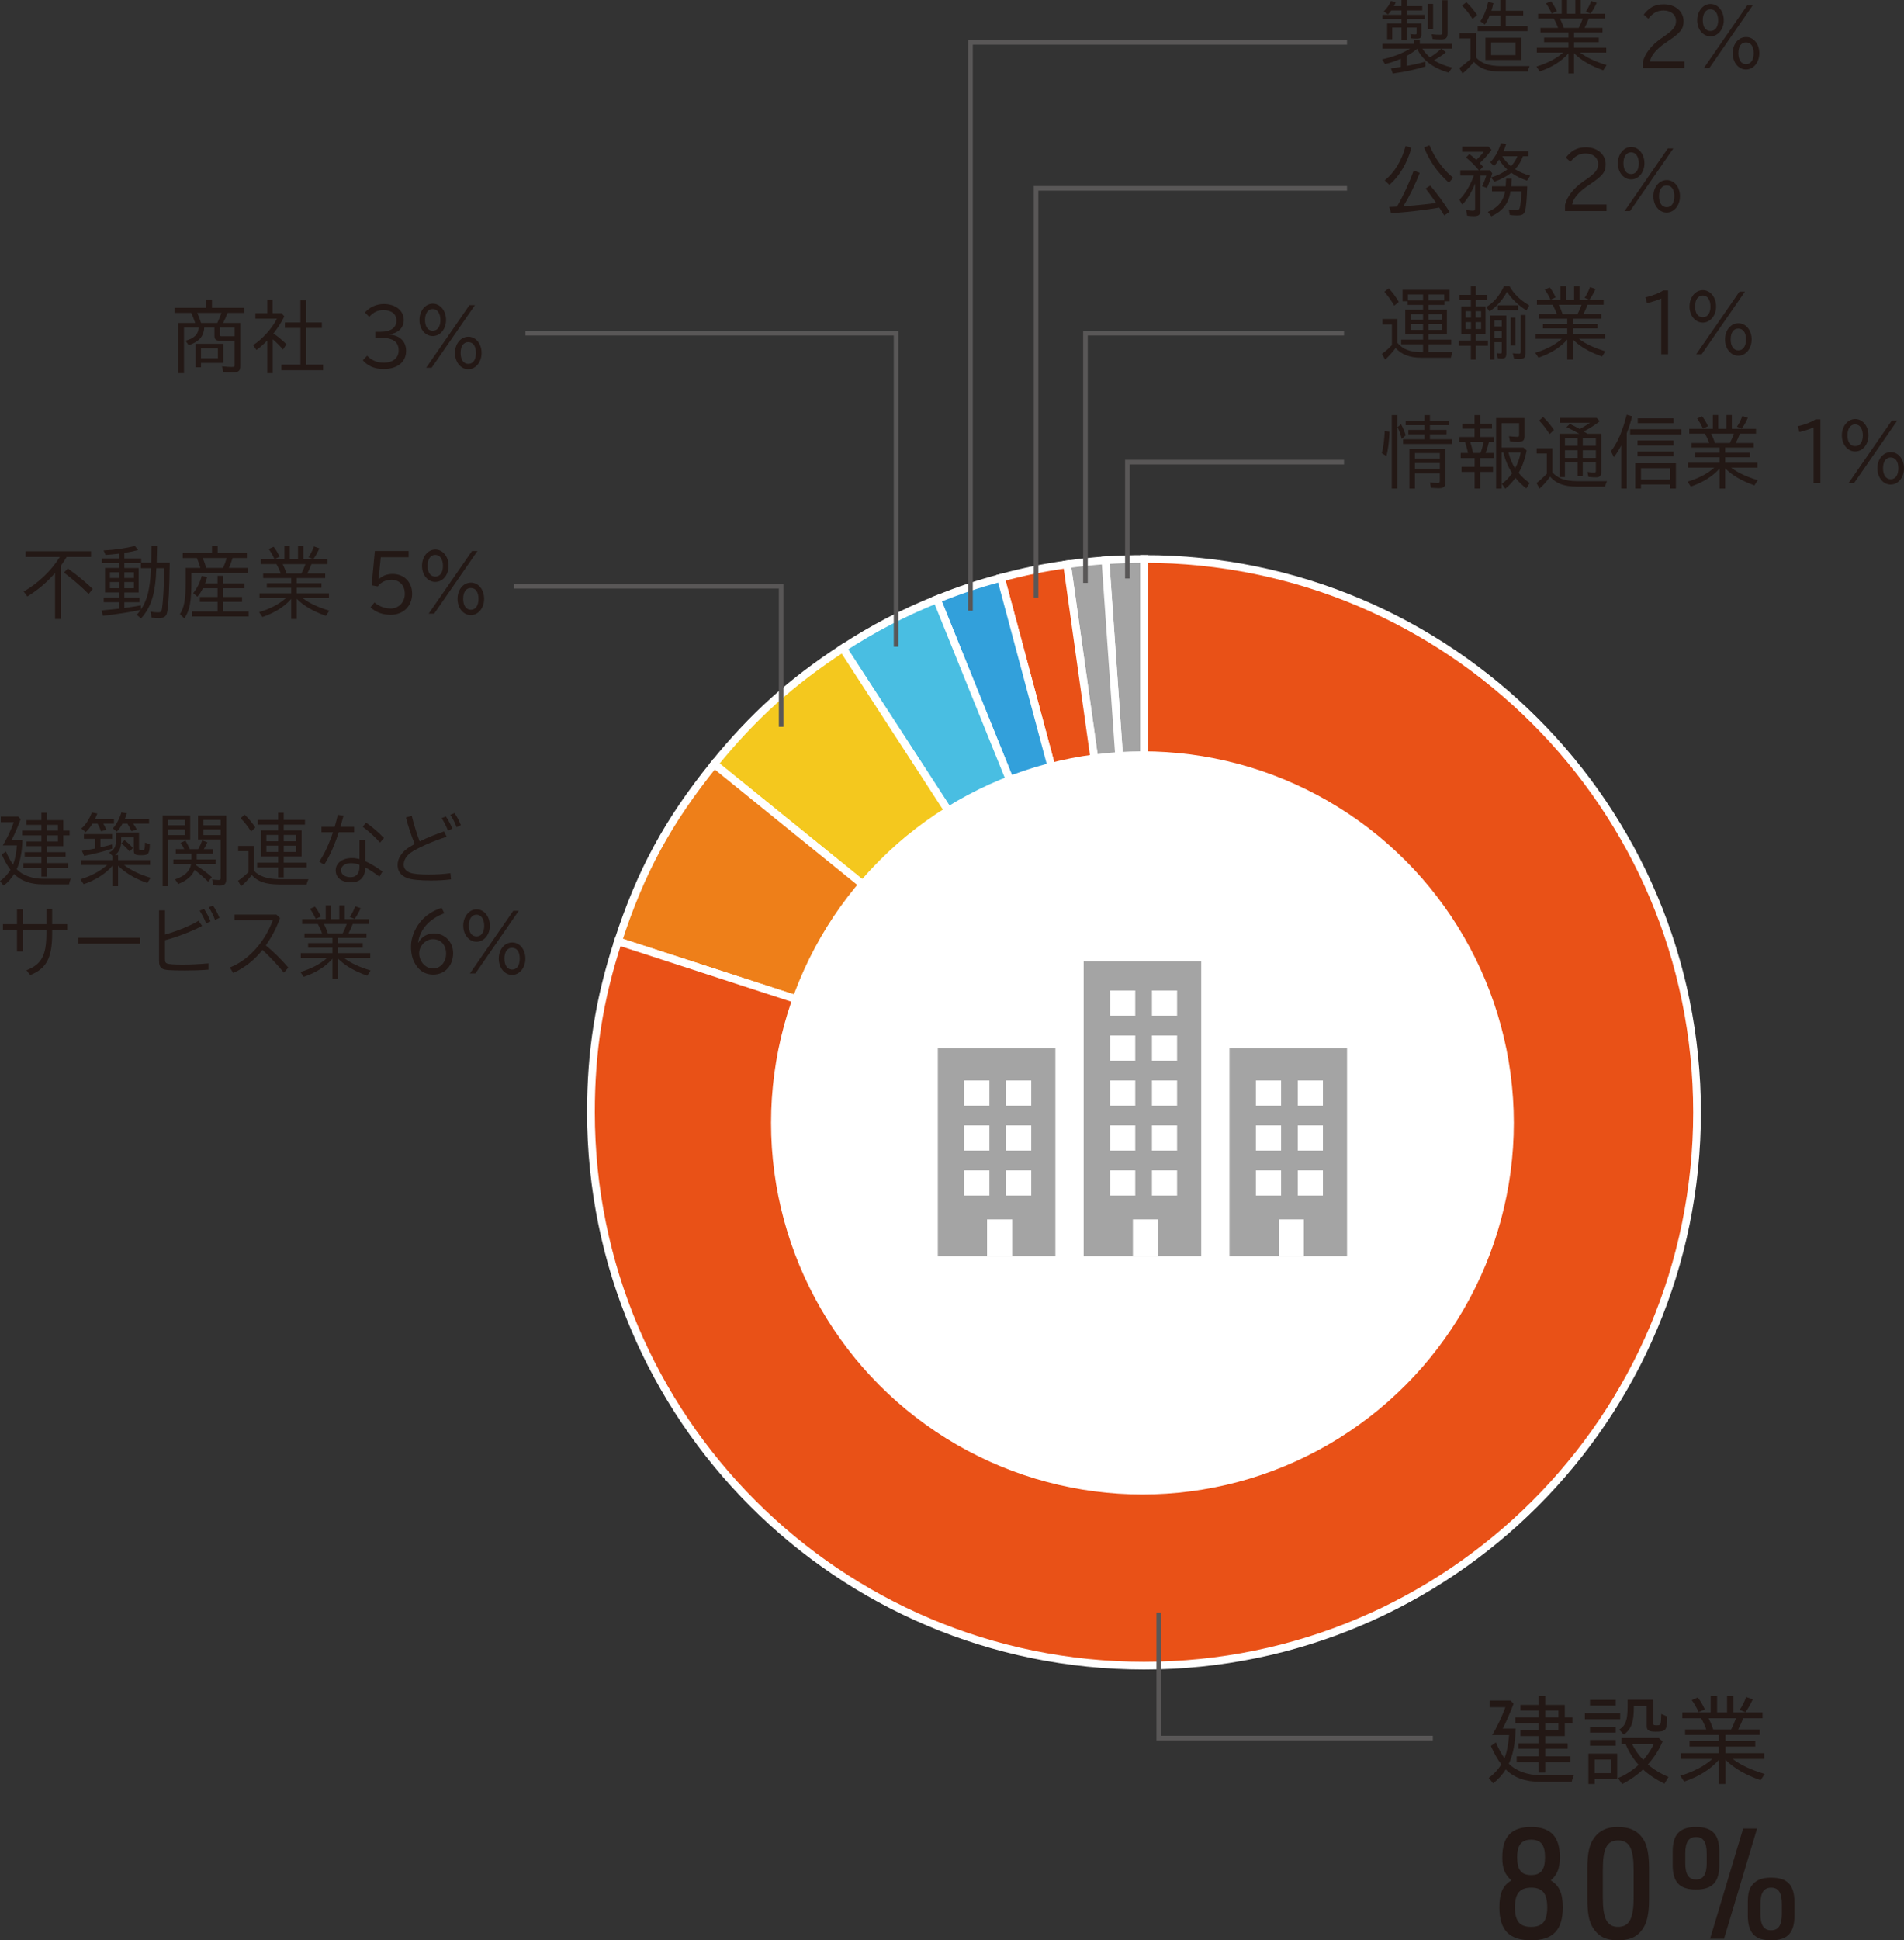 <?xml version="1.0" encoding="UTF-8"?><svg id="_レイヤー_2" xmlns="http://www.w3.org/2000/svg" viewBox="0 0 1778.06 1811.08"><rect x="0" y="0" width="1778.06" height="1811.08" fill="#333333" stroke="none"/><g id="_レイヤー_2-2"><path d="M1068.33,1038.21l-36.03-515.21c11.38-.8,24.62-1.26,36.03-1.26v516.47Z" fill="#a4a4a4" stroke="#fff" stroke-miterlimit="10" stroke-width="7.21"/><path d="M1068.33,1038.21l-71.88-511.45c11.3-1.59,24.47-2.97,35.85-3.77l36.03,515.21Z" fill="#a4a4a4" stroke="#fff" stroke-miterlimit="10" stroke-width="7.21"/><path d="M1068.33,1038.21l-133.67-498.87c22.04-5.91,39.2-9.4,61.79-12.57l71.88,511.45Z" fill="#e95117" stroke="#fff" stroke-miterlimit="10" stroke-width="7.21"/><path d="M1068.33,1038.21l-193.47-478.86c21.16-8.55,37.76-14.1,59.8-20.01l133.67,498.87Z" fill="#32a0db" stroke="#fff" stroke-miterlimit="10" stroke-width="7.21"/><path d="M1068.33,1038.21l-281.29-433.15c28.71-18.64,56.08-32.89,87.82-45.71l193.47,478.86Z" fill="#49bee2" stroke="#fff" stroke-miterlimit="10" stroke-width="7.21"/><path d="M1068.33,1038.21l-401.37-325.03c35.9-44.33,72.24-77.05,120.08-108.12l281.29,433.15Z" fill="#f4c81e" stroke="#fff" stroke-miterlimit="10" stroke-width="7.21"/><path d="M1068.33,1038.21l-491.19-159.6c21.15-65.11,46.74-112.23,89.82-165.43l401.37,325.03Z" fill="#ee7f19" stroke="#fff" stroke-miterlimit="10" stroke-width="7.21"/><path d="M1068.33,1038.21v-516.47c285.24,0,516.47,231.23,516.47,516.47s-231.23,516.47-516.47,516.47-516.47-231.23-516.47-516.47c0-57.05,7.65-105.34,25.28-159.6l491.19,159.6Z" fill="#e95117" stroke="#fff" stroke-miterlimit="10" stroke-width="7.21"/><circle cx="1066.87" cy="1048.1" r="346.82" fill="#fff"/><rect x="1011.98" y="897.15" width="109.78" height="275.33" fill="#a4a4a4"/><rect x="1036.67" y="924.54" width="23.49" height="23.49" fill="#fff"/><rect x="1075.74" y="924.54" width="23.49" height="23.49" fill="#fff"/><rect x="1036.67" y="966.52" width="23.49" height="23.49" fill="#fff"/><rect x="1075.74" y="966.52" width="23.49" height="23.49" fill="#fff"/><rect x="1036.67" y="1008.5" width="23.49" height="23.49" fill="#fff"/><rect x="1075.74" y="1008.5" width="23.49" height="23.49" fill="#fff"/><rect x="1036.67" y="1050.47" width="23.49" height="23.49" fill="#fff"/><rect x="1075.74" y="1050.47" width="23.49" height="23.49" fill="#fff"/><rect x="1036.67" y="1092.45" width="23.49" height="23.49" fill="#fff"/><rect x="1075.74" y="1092.45" width="23.49" height="23.49" fill="#fff"/><rect x="1057.95" y="1138.17" width="23.49" height="34.31" fill="#fff"/><rect x="875.79" y="978.26" width="109.78" height="194.22" fill="#a4a4a4"/><rect x="900.48" y="1008.5" width="23.49" height="23.49" fill="#fff"/><rect x="939.55" y="1008.5" width="23.49" height="23.49" fill="#fff"/><rect x="900.48" y="1050.47" width="23.49" height="23.49" fill="#fff"/><rect x="939.55" y="1050.47" width="23.49" height="23.49" fill="#fff"/><rect x="900.48" y="1092.45" width="23.49" height="23.49" fill="#fff"/><rect x="939.55" y="1092.45" width="23.49" height="23.49" fill="#fff"/><rect x="921.77" y="1138.17" width="23.49" height="34.31" fill="#fff"/><rect x="1148.16" y="978.26" width="109.78" height="194.22" fill="#a4a4a4"/><rect x="1172.85" y="1008.5" width="23.49" height="23.49" fill="#fff"/><rect x="1211.92" y="1008.5" width="23.49" height="23.49" fill="#fff"/><rect x="1172.85" y="1050.47" width="23.49" height="23.49" fill="#fff"/><rect x="1211.92" y="1050.47" width="23.49" height="23.49" fill="#fff"/><rect x="1172.85" y="1092.45" width="23.49" height="23.49" fill="#fff"/><rect x="1211.92" y="1092.45" width="23.49" height="23.49" fill="#fff"/><rect x="1194.14" y="1138.17" width="23.49" height="34.31" fill="#fff"/><path d="M20.93,784.01c-.41,11.84-2.06,20.27-5.34,27.35,5.67,5.77,14.57,8.94,24.83,8.94h25.79c-.69,1.08-1.17,2.45-1.77,5.19h-24.16c-11.7,0-20.65-3.18-27.09-9.67-2.67,4.27-6.22,8.15-9.85,10.83l-3.35-4.25c3.76-2.6,7.32-6.5,9.78-10.54-3.01-3.89-5.74-8.8-8.14-14.35l3.9-2.75c1.84,4.46,3.83,8.15,6.63,12.33,1.77-4.25,3.08-10.67,3.63-18.03H2.6c3.49-5.56,7.66-14.22,10.32-21.72H.69v-5.19h16.27l2.32,2.45c-2.46,6.64-5.53,13.78-7.93,18.47l-.48.94h10.05ZM43.85,795.41h17.44v4.32h-17.44v5.86h19.64v4.46h-19.64v8.24h-5.19v-8.24h-16.98v-4.46h16.98v-5.86h-15.6v-4.32h15.6v-5.63h-14.04v-4.32h14.04v-5.7h-17.99v-4.41h17.99v-5.41h-14.04v-4.41h14.04v-6.93h5.19v6.93h15.19v9.81h5.94v4.41h-5.94v10.02h-15.19v5.63ZM54.12,775.35v-5.41h-10.26v5.41h10.26ZM54.12,785.46v-5.7h-10.26v5.7h10.26Z" fill="#231815"/><path d="M101.94,795.76c4.72-2.45,6.36-5.34,6.36-11.54v-7.07h21.55v14.66c0,1.65.34,1.94,2.32,1.94,2.8,0,3.01-.37,3.28-7.29l4.45,1.66c0,4.41-.69,7.57-1.77,8.73-.9.94-2.82,1.45-5.76,1.45-6.15,0-7.45-.79-7.45-4.48v-12.26h-11.77v3.32c0,6.35-1.77,10.32-5.88,13.28h3.01v4.69h29.89v4.55h-24.36c6.57,4.97,14.37,8.73,24.83,11.97l-3.14,4.84c-11.43-4.04-20.39-9.31-27.23-16.16v19.12h-5.27v-19.05c-6.36,7.43-15.95,13.56-26.89,17.18l-3.01-4.55c10-3.04,18.33-7.5,24.9-13.35h-24.5v-4.55h29.49v-4.04l-3.08-3.04ZM96.46,768.79c1.31,2.24,1.91,3.53,2.8,5.7l-4.86,1.51c-1.15-3.1-2.04-4.97-3.28-7.21h-4.79c-2.13,3.39-3.97,5.7-6.29,7.94l-4.11-3.39c3.97-3.32,7.53-8.74,9.78-14.94l5.14.93c-.76,2.1-1.31,3.39-2.13,5.12h17.72v4.34h-10ZM93.8,790.93c6.42-1.51,6.9-1.66,10.8-2.75l.21,3.9c-7.04,2.45-16.96,4.98-26.27,6.79l-2.06-4.76c3.83-.51,7.6-1.15,12.32-2.1v-9.09h-10.47v-4.39h26.41v4.39h-10.94v8.01ZM124.45,768.79c1.22,1.8,2.32,3.67,3.21,5.41l-4.86,1.66c-1.1-2.45-2.46-4.9-3.83-7.07h-4.59c-1.44,2.73-3.42,5.55-5.27,7.5l-3.76-3.11c3.21-3.31,6.15-8.73,8-14.85l5.14.79c-.76,2.31-1.24,3.6-1.99,5.34h22.71v4.34h-14.77ZM121.03,794.83c-1.99-2.45-4.79-5.34-7.67-7.64l2.89-2.97c2.59,1.89,5.46,4.48,7.86,7.29l-3.07,3.32Z" fill="#231815"/><path d="M177.61,783.57h-20.53v43.59h-5.19v-66.03h25.72v22.44ZM157.09,770.3h15.6v-4.97h-15.6v4.97ZM157.09,779.46h15.6v-5.27h-15.6v5.27ZM164.14,796.78v-4.18h7.93c-1.15-2.38-2.25-4.18-3.42-5.91l4.52-2.03c1.44,2.31,2.87,5.12,4.04,7.94h7.93c1.65-3.03,2.87-5.77,3.7-8.15l4.86,1.8c-1.03,2.24-2.27,4.55-3.42,6.35h8.76v4.18h-15.33v5.42h17.58v4.39h-18.06c-.07.37-.07.58-.2,1.01,4.98,3.1,10.32,7.14,14.84,11.18l-3.55,4.2c-3.42-3.53-7.87-7.43-12.6-11.05-2.32,5.7-7.25,9.97-15.25,13.21l-3.01-4.32c9.02-3.03,13.88-7.64,14.98-14.22h-16.56v-4.39h16.89v-5.42h-14.63ZM211.27,820.74c0,4.25-1.72,5.91-6.03,5.91-2.06,0-4.52-.14-6.08-.37l-1.03-5.41c1.77.28,4.45.51,6.08.51,1.3,0,1.84-.51,1.84-1.8v-36.01h-21.13v-22.44h26.34v59.61ZM189.99,770.3h16.08v-4.97h-16.08v4.97ZM189.99,779.46h16.08v-5.27h-16.08v5.27Z" fill="#231815"/><path d="M237.19,812.8c4.79,5.12,12.18,7.64,23.26,7.87h27.58c-.69,1.44-1.1,2.59-1.72,4.9h-25.86c-12.85-.21-19.55-2.59-25.38-8.8-3,3.9-6.9,8.01-9.98,10.46l-2.8-5.12c2.94-1.94,6.77-5.19,9.5-7.87l.28-.28v-19.48h-9.66v-4.9h14.78v23.23ZM234.46,776.14c-3.01-4.76-6.5-9.24-9.78-12.47l3.76-3.25c3.63,3.39,7.18,7.73,10,11.98l-3.97,3.74ZM259.77,769.72h-19.09v-4.39h19.09v-6.72h5.19v6.72h19.84v4.39h-19.84v5.49h16.7v24.17h-16.7v5.84h21.41v4.48h-21.41v9.24h-5.19v-9.24h-19.64v-4.48h19.64v-5.84h-16.01v-24.17h16.01v-5.49ZM248.75,779.32v5.91h11.02v-5.91h-11.02ZM248.75,789.34v5.86h11.02v-5.86h-11.02ZM264.97,785.23h11.7v-5.91h-11.7v5.91ZM264.97,795.2h11.7v-5.86h-11.7v5.86Z" fill="#231815"/><path d="M312.52,771.75c1.1-3.76,1.91-6.86,2.94-11.18l5.34.79c-.89,3.39-1.91,7.14-2.87,10.39h12.73v5.05h-14.3c-3.97,12.26-8.49,22.29-13.61,30.3l-4.59-2.82c4.86-7.36,9.11-16.44,12.8-27.48h-10.74v-5.05h12.32ZM341.12,783.94v19.84c4.79,2.24,10.6,5.7,16.08,9.67l-2.87,4.84c-4.24-3.25-9.04-6.43-13.21-8.67-.14,9.24-4.65,13.94-13.4,13.94s-14.23-4.34-14.23-11.12,6.01-11.54,15.19-11.54c2.25,0,4.43.3,7.04.94v-17.89h5.41ZM335.71,807.17c-2.73-1.01-5.27-1.51-7.87-1.51-5.6,0-9.36,2.66-9.36,6.63s3.62,6.49,9.16,6.49c4.93,0,8.07-3.6,8.07-9.31v-2.31ZM354.87,786.53c-4.25-4.97-10.74-10.88-16.15-14.85l3.14-3.83c4.93,3.25,11.98,9.38,16.7,14.36l-3.69,4.32Z" fill="#231815"/><path d="M421.18,820.81c-6.77.79-11.7,1.08-18.74,1.08-10.47,0-18.2-.8-22.17-2.31-5.81-2.1-8.95-6.42-8.95-12.05,0-3.39.96-6.49,2.94-9.31,2.73-4.04,5.88-6.57,12.99-10.46-3.35-8.31-6.29-17.25-8.14-24.75l5.41-1.52c2.04,8.22,4.86,17.39,7.38,23.88,6.98-3.46,15.54-6.93,22.79-9.31l2.46,4.98c-12.25,3.76-28.47,10.9-33.73,14.94-4.17,3.17-6.43,7.07-6.43,11.11,0,3.53,2.2,6.14,6.22,7.57,3.15,1.08,9.11,1.66,16.96,1.66,6.98,0,13.97-.44,20.46-1.3l.55,5.77ZM418.31,775.28c-1.37-3.67-3.55-8.01-5.88-11.61l3.97-1.59c2.2,3.18,4.66,7.8,6.03,11.47l-4.11,1.73ZM426.39,772.11c-1.38-3.9-3.63-8.31-5.88-11.63l3.97-1.51c2.18,3.17,4.51,7.57,5.87,11.25l-3.96,1.89Z" fill="#231815"/><path d="M48.71,848.36v14.28h14.09v5.21h-14.09v3.24c.07,22.81-5.27,33.04-20.53,39.04l-3.42-4.55c13.95-5.27,18.61-13.92,18.54-34.42v-3.31h-22.03v20.19h-5.41v-20.19H2.73v-5.21h13.14v-13.85h5.41v13.85h22.03v-14.28h5.41Z" fill="#231815"/><path d="M130.8,875.26v5.56h-57.68v-5.56h57.68Z" fill="#231815"/><path d="M154.07,849.72v22.58c11.49-3.24,24.48-8.59,31.32-12.84l3.36,4.76c-8.83,4.84-23.75,10.54-34.69,13.35v17.82c0,2.31.48,3.32,1.84,3.9,1.58.72,6.7,1.08,14.5,1.08,8.21,0,15.12-.37,24.29-1.15v5.84c-7.45.58-13.47.79-21.75.79-14.98,0-19.43-.35-21.62-1.87-1.97-1.3-2.8-3.53-2.8-7.28v-46.98h5.55ZM192.45,861.85c-1.3-3.6-3.63-8.22-6.03-11.83l4.11-1.66c2.32,3.46,4.65,7.86,6.08,11.69l-4.17,1.8ZM200.8,858.68c-1.51-4.27-3.76-8.74-5.96-11.84l4.04-1.52c2.25,3.11,4.51,7.36,6.01,11.4l-4.1,1.96Z" fill="#231815"/><path d="M258.17,853.7l3.35,3.25c-3.28,9.08-7.59,17.39-13.28,25.47,7.05,5.77,14.78,13.35,21,20.71l-4.1,4.76c-5.41-6.64-13.42-15.15-20.05-21.29-7.05,9.16-16.89,16.95-27.3,21.57l-3.15-5.12c17.32-6.77,32.51-23.51,40.17-44.22h-35.72v-5.12h39.07Z" fill="#231815"/><path d="M315.66,880.25h23.12v4.25h-23.12v5.12h30.1v4.55h-24.5c6.36,4.76,13.82,8.31,24.83,11.69l-3.14,4.84c-11.91-4.2-20.6-9.24-27.3-15.95v18.91h-5.19v-18.77c-6.29,7.29-15.67,13.14-26.89,16.89l-3.01-4.55c10.33-3.11,18.68-7.5,24.9-13.06h-24.57v-4.55h29.56v-5.12h-22.72v-4.25h22.72v-4.83h-26.14v-4.27h16.43c-.96-2.82-2.6-6.35-3.97-8.73h-14.64v-4.48h22.03v-12.84h4.98v12.84h7.73v-12.84h5v12.84h22.58v4.48h-15.05l-.14.37-.14.35c-.82,2.31-2.53,6-3.62,8.01h16.75v4.27h-26.61v4.83ZM294.87,857.67c-1.72-3.67-3.56-6.93-5.41-9.38l4.65-2.03c1.91,2.31,3.83,5.56,5.55,9.24l-4.79,2.17ZM320.04,871.15c1.58-3.03,2.66-5.62,3.76-8.73h-21.27c1.3,2.52,2.6,5.63,3.62,8.73h13.9ZM326.67,855.93c2.06-3.03,3.7-6.35,5.07-10.02l5.12,1.8c-2.18,4.62-3.97,7.71-5.74,10.02l-4.45-1.8Z" fill="#231815"/><path d="M390.73,879.74c3.01-5.41,8.28-8.52,14.64-8.52,10,0,17.79,8.01,17.79,18.4,0,11.77-7.73,20.06-18.61,20.06-6.84,0-12.25-2.96-16.08-8.8-3.28-5.05-4.66-10.11-4.66-17.61s3.29-16.02,8.42-22.44c4.93-6.19,11.56-10.6,20.19-13.49l2.46,5.12c-13.97,5.27-22.72,15.01-24.43,27.27h.27ZM391.42,889.78c0,7.64,5.96,14.21,12.92,14.21s12.25-5.91,12.25-13.92-5-13.49-12.32-13.49c-6.7,0-12.85,6.28-12.85,13.21Z" fill="#231815"/><path d="M457.45,863.94c0,8.52-5.41,15.08-12.45,15.08s-12.39-6.56-12.39-15.01,5.41-15.23,12.46-15.23,12.37,6.72,12.37,15.16ZM437.82,864.01c0,6.28,2.66,10.02,7.18,10.02s7.18-3.82,7.18-9.95-2.73-10.32-7.18-10.32-7.18,3.97-7.18,10.25ZM484.41,850.16l-40.43,58.44h-5.12l40.43-58.44h5.12ZM490.63,894.75c0,8.59-5.41,15.22-12.45,15.22s-12.39-6.63-12.39-15.22,5.41-15.08,12.52-15.08,12.32,6.64,12.32,15.08ZM471.06,894.75c0,6.35,2.75,10.25,7.19,10.25s7.11-3.9,7.11-10.25-2.67-10.09-7.18-10.09-7.12,3.89-7.12,10.09Z" fill="#231815"/><path d="M62.21,519.86c-1.51,2.6-2.67,4.41-4.52,7.01l-.76,1v49.94h-5.53v-43.01c-7.53,8.74-16.36,16.16-25.86,21.93l-3.42-4.62c13.47-7.64,26-19.63,33.73-32.25h-31.96v-5.34h61.1v5.34h-22.78ZM82.72,554.42c-6.15-6.35-14.5-13.56-22.98-19.98l3.62-3.83c9.04,6.49,16.84,12.92,23.26,19.12l-3.9,4.69Z" fill="#231815"/><path d="M111.3,525.56h-16.22v-4.32h16.22v-4.48l-.89.07c-4.59.58-7.67.87-11.84,1.15l-1.84-4.18c10.46-.51,22.02-2.24,29.21-4.25l3,3.89c-3.07.87-8.07,1.89-12.85,2.6v5.19h15.74v3.97h9.36l.35-15.58h5.12l-.34,15.58h12.18c-.28,23.16-1.1,39.76-2.34,45.88-.75,4.18-2.87,5.84-7.52,5.84-1.84,0-4.52-.14-7.05-.42l-1.08-5.63c2.66.51,5.05.72,7.18.72,2.39,0,3.14-.65,3.56-3.25.96-6.12,1.77-19.77,2.11-34.2l.07-3.82h-7.46c-.68,23.23-4.65,36.36-14.29,46.89l-4.04-3.39c1.37-1.37,2.6-2.89,3.76-4.55-9.24,2.03-23.26,4.18-35.29,5.49l-1.3-4.98c5.12-.44,5.81-.51,10.26-1.01l6.22-.65v-6.05h-14.44v-4.34h14.44v-4.76h-13.21v-22.81h13.21v-4.62ZM102.62,534.15v5.34h8.69v-5.34h-8.69ZM102.62,543.24v5.77h8.69v-5.77h-8.69ZM129.49,530.18v22.81h-13.4v4.76h14.16v4.34h-14.16v5.41c10.6-1.52,10.81-1.59,15.46-2.45l.21,3.74c5.94-9.31,8.4-19.26,9.24-38.45h-9.38v-4.77h-15.53v4.62h13.4ZM116.09,539.48h8.95v-5.34h-8.95v5.34ZM116.09,549.01h8.95v-5.77h-8.95v5.77Z" fill="#231815"/><path d="M230.55,516.11v4.76h-13.35c-1.1,3.53-2.11,6.35-3.49,9.24h18.06v4.62h-53.02v6.79c0,19.99-1.44,27.92-6.63,35.79l-4.11-4.11c4.04-6.21,5.34-13.57,5.34-29.65v-13.43h13.75c-.89-3.1-2.13-6.56-3.21-9.24h-13.21v-4.76h27.3v-6.86h5.27v6.86h27.3ZM203.18,544.54v-7.07h5.27v7.07h19.91v4.48h-19.91v8.22h17.58v4.48h-17.58v9.02h23.74v4.69h-53.02v-4.69h24.02v-9.02h-16.56v-4.48h16.56v-8.22h-13.68c-1.63,3.25-3.07,5.48-5.19,7.94l-3.9-3.39c3.49-4.11,6.56-10.32,7.94-16.02l5.12,1.08c-.62,2.1-1.3,4.25-1.99,5.91h11.7ZM189.35,520.87c1.31,3.18,2.13,5.56,3.22,9.24h15.74c1.22-2.66,2.52-6.28,3.35-9.24h-22.31Z" fill="#231815"/><path d="M277.1,544.39h23.12v4.25h-23.12v5.12h30.1v4.55h-24.5c6.36,4.76,13.82,8.31,24.83,11.69l-3.14,4.84c-11.91-4.2-20.6-9.24-27.3-15.95v18.91h-5.19v-18.77c-6.29,7.29-15.67,13.14-26.89,16.89l-3.01-4.55c10.33-3.11,18.68-7.5,24.9-13.06h-24.57v-4.55h29.56v-5.12h-22.72v-4.25h22.72v-4.83h-26.14v-4.27h16.43c-.96-2.82-2.6-6.35-3.97-8.73h-14.64v-4.48h22.03v-12.84h4.98v12.84h7.73v-12.84h5v12.84h22.58v4.48h-15.05l-.14.37-.14.35c-.82,2.31-2.53,6-3.62,8.01h16.75v4.27h-26.61v4.83ZM256.31,521.81c-1.72-3.67-3.56-6.93-5.41-9.38l4.65-2.03c1.91,2.31,3.83,5.56,5.55,9.24l-4.79,2.17ZM281.48,535.3c1.58-3.03,2.66-5.62,3.76-8.73h-21.27c1.3,2.52,2.6,5.63,3.62,8.73h13.9ZM288.11,520.08c2.06-3.03,3.7-6.35,5.07-10.02l5.12,1.8c-2.18,4.62-3.97,7.71-5.74,10.02l-4.45-1.8Z" fill="#231815"/><path d="M381.59,514.31v5.84h-26l-2.11,20.48h.27c3.21-3.17,7.66-4.9,12.8-4.9,10.87,0,18.33,7.57,18.33,18.47,0,11.47-8.28,19.63-19.98,19.63-7.59,0-13.75-2.24-18.95-6.93l3.76-4.62c3.9,3.53,9.66,5.7,15.12,5.7,7.6,0,13.21-5.91,13.21-13.78s-5-13.06-12.66-13.06c-5,0-10.26,2.6-12.59,6.21l-5.74-1.01,3.01-32.03h31.54Z" fill="#231815"/><path d="M418.93,528.09c0,8.52-5.41,15.08-12.45,15.08s-12.39-6.56-12.39-15.01,5.41-15.23,12.46-15.23,12.37,6.72,12.37,15.16ZM399.3,528.16c0,6.28,2.66,10.02,7.18,10.02s7.18-3.82,7.18-9.95-2.73-10.32-7.18-10.32-7.18,3.97-7.18,10.25ZM445.89,514.31l-40.43,58.44h-5.12l40.43-58.44h5.12ZM452.11,558.9c0,8.59-5.41,15.22-12.45,15.22s-12.39-6.63-12.39-15.22,5.41-15.08,12.52-15.08,12.32,6.64,12.32,15.08ZM432.54,558.9c0,6.35,2.75,10.25,7.19,10.25s7.11-3.9,7.11-10.25-2.67-10.09-7.18-10.09-7.12,3.89-7.12,10.09Z" fill="#231815"/><path d="M204.5,317.93c-2.8,0-4.24-1.44-4.24-4.32v-7.8h-9.57c-.28,8.01-4.93,13.28-14.51,16.39l-2.93-4.2c8.14-2.15,11.9-5.84,12.3-12.19h-13.75v42.5h-5.27v-46.89h15.74c-1.3-3.83-2.2-6.21-3.69-9.39h-15.54v-4.69h29.63v-7.57h5.27v7.57h30.1v4.69h-15.53c-1.1,3.04-2.53,6.28-4.11,9.39h16.01v40.25c0,4.48-1.7,5.93-6.84,5.93-2.39,0-6.56-.15-9.02-.3l-1.24-5.34c3.63.35,6.79.58,8.83.58,2.53,0,3.01-.3,3.01-1.87v-22.74h-14.64ZM208.54,338.71h-20.86v4.11h-5.07v-21.93h25.93v17.82ZM184.19,292.03c1.24,2.67,2.8,6.79,3.56,9.39h15.19c1.15-2.38,2.87-6.5,3.83-9.39h-22.58ZM187.68,334.39h15.8v-9.24h-15.8v9.24ZM219.14,305.81h-13.75v6.86c0,.79.28,1.08,1.1,1.15h12.66v-8.01Z" fill="#231815"/><path d="M265.52,295.28c-2.94,5.98-5.69,10.25-10.19,16.02,4.24,2.82,8,5.91,12.16,10.02l-3.21,4.91c-3.21-3.69-5.88-6.35-9.57-9.6v31.68h-5.14v-30.45c-3.55,3.6-6.77,6.42-10.12,8.8l-3.08-4.53c8.56-5.49,17.65-15.51,22.24-24.68h-20.12v-5.19h11.08v-12.49h5.07v12.49h8.14l2.75,3.03ZM280.57,280.34h5.27v20.64h14.71v5.12h-14.71v34.27h15.87v5.19h-38.93v-5.19h17.79v-34.27h-14.51v-5.12h14.51v-20.64Z" fill="#231815"/><path d="M355.03,309.71c9.78,0,15.19-3.74,15.19-10.53,0-6-4.59-9.74-11.97-9.74-5.55,0-9.24,1.73-13.42,6.28l-4.03-4.04c4.24-4.98,10.8-7.94,17.57-7.94,11.02,0,18.68,6.14,18.68,14.94,0,7.29-5.07,12.26-13.47,13.35v.28c9.91.73,15.66,6.36,15.66,15.23,0,10.32-8.07,16.88-20.92,16.88-8.35,0-14.64-2.59-19.5-8.15l4.03-4.25c4.11,4.32,9.24,6.49,15.4,6.49,8.76,0,14.02-4.34,14.02-11.47,0-8.08-5.48-11.83-17.37-11.83h-4.45v-5.49h4.58Z" fill="#231815"/><path d="M416.55,298.6c0,8.52-5.41,15.08-12.45,15.08s-12.39-6.56-12.39-15.01,5.41-15.23,12.46-15.23,12.37,6.72,12.37,15.16ZM396.92,298.67c0,6.28,2.66,10.02,7.18,10.02s7.18-3.82,7.18-9.95-2.73-10.32-7.18-10.32-7.18,3.97-7.18,10.25ZM443.51,284.82l-40.43,58.44h-5.12l40.43-58.44h5.12ZM449.73,329.4c0,8.59-5.41,15.22-12.45,15.22s-12.39-6.63-12.39-15.22,5.41-15.08,12.52-15.08,12.32,6.64,12.32,15.08ZM430.16,329.4c0,6.35,2.75,10.25,7.19,10.25s7.11-3.9,7.11-10.25-2.67-10.09-7.18-10.09-7.12,3.89-7.12,10.09Z" fill="#231815"/><polyline points="479.95 547.19 729.48 547.19 729.48 678.39" fill="none" stroke="#595757" stroke-miterlimit="10" stroke-width="4.32"/><polyline points="490.69 311 836.8 311 836.8 603.64" fill="none" stroke="#595757" stroke-miterlimit="10" stroke-width="4.32"/><polyline points="1257.94 39.49 906.28 39.49 906.28 570.04" fill="none" stroke="#595757" stroke-miterlimit="10" stroke-width="4.32"/><path d="M1350.28,48.85c-3.22,2.59-6.84,4.97-11.22,7.43,4.72,2.96,10.12,5.19,17.03,6.77l-3.22,4.7c-14.36-4.05-24.62-11.77-29.48-22.23-2.46,2.24-5.74,4.48-9.85,6.72v9.31c5.14-.87,11.84-2.38,17.44-3.97l.14,4.48c-7.87,2.52-18.68,4.9-30.44,6.56l-1.72-4.83c3.42-.44,4.11-.51,9.24-1.31v-7.64c-4.52,2.03-9.31,3.6-14.77,4.98l-2.75-4.41c10.07-2.17,19.36-5.7,26.07-10.02h-25.74v-4.48h29.69v-3.39h5.21v3.39h30.1v4.48h-10l4.25,3.46ZM1308.82,0h4.79v5.7h14.57v4.04h-14.57v4.11h16.89v4.04h-16.89v3.97h13.82v10.39c0,3.03-.96,3.83-4.52,3.83-2.25,0-3.83-.08-5.19-.3l-.69-3.97c1.65.23,3.15.37,4.52.37,1.1,0,1.37-.3,1.37-1.3v-5.19h-9.31v11.9h-4.79v-11.9h-8.69v10.9h-4.73v-14.73h13.42v-3.97h-17.79v-4.04h17.79v-4.11h-9.52c-.96,1.37-1.97,2.6-3.14,3.76l-3.9-2.9c2.87-2.73,5.48-6.49,6.63-9.73l4.59.93c-.69,1.8-1.03,2.67-1.72,3.9h7.05V0ZM1328.32,45.39c1.99,3.24,3.97,5.48,7.04,8.15,3.83-2.38,8.01-5.56,10.67-8.15h-17.71ZM1338.3,3.6v23.38h-4.93V3.6h4.93ZM1351.84.21v30.89c0,4.25-1.56,5.7-6.15,5.7-2.66,0-5.48-.14-7.87-.37l-.82-4.46c2.8.35,5,.49,7.73.49,1.72,0,2.06-.35,2.06-1.94V.21h5.05Z" fill="#231815"/><path d="M1378.48,53.75c5.21,5.49,11.77,7.8,22.85,7.94h27.17c-.76,1.45-1.17,2.75-1.72,5.05h-25.58c-12.11-.07-18.95-2.53-24.83-8.95-3.7,4.55-7.39,8.31-10.6,10.76l-2.94-5.12c3.55-2.38,7.38-5.49,10.39-8.36v-19.2h-10.26v-4.9h15.53v22.79ZM1375.2,17.68c-3.21-4.98-6.56-9.31-9.85-12.49l4.04-3.17c3.49,3.31,7.12,7.64,10.05,11.97l-4.24,3.69ZM1401.06,10.04V0h5.12v10.04h16.29v4.53h-16.29v9.74h20.33v4.69h-46.53v-4.69h21.08v-9.74h-9.98c-1.45,3.55-2.82,6-4.52,8.38l-4.11-3.11c3.08-4.39,5.69-10.88,7.32-18.1l4.86,1.22c-.68,2.96-1.15,4.84-1.91,7.08h8.35ZM1420.56,55.99h-33.38v-20.78h33.38v20.78ZM1392.44,51.44h22.92v-11.83h-22.92v11.83Z" fill="#231815"/><path d="M1469.92,35.14h23.12v4.25h-23.12v5.12h30.1v4.55h-24.5c6.36,4.76,13.82,8.31,24.83,11.69l-3.14,4.84c-11.91-4.2-20.6-9.24-27.3-15.95v18.91h-5.19v-18.77c-6.29,7.29-15.67,13.14-26.89,16.89l-3.01-4.55c10.33-3.11,18.68-7.5,24.9-13.06h-24.57v-4.55h29.56v-5.12h-22.72v-4.25h22.72v-4.83h-26.14v-4.27h16.43c-.96-2.82-2.6-6.35-3.97-8.73h-14.64v-4.48h22.03V0h4.98v12.84h7.73V0h5v12.84h22.58v4.48h-15.05l-.14.37-.14.35c-.82,2.31-2.53,6-3.62,8.01h16.75v4.27h-26.61v4.83ZM1449.12,12.56c-1.72-3.67-3.56-6.93-5.41-9.38l4.65-2.03c1.91,2.31,3.83,5.56,5.55,9.24l-4.79,2.17ZM1474.3,26.04c1.58-3.03,2.66-5.62,3.76-8.73h-21.27c1.3,2.52,2.6,5.63,3.62,8.73h13.9ZM1480.93,10.83c2.06-3.03,3.7-6.35,5.07-10.02l5.12,1.8c-2.18,4.62-3.97,7.71-5.74,10.02l-4.45-1.8Z" fill="#231815"/><path d="M1534.24,57.79c1.77-7.71,7.8-15.43,17.03-21.93l1.77-1.22c9.59-6.56,12.11-9.74,12.11-15.01,0-5.91-4.65-9.88-11.7-9.88-5.74,0-9.77,2.24-14.15,7.71l-4.32-3.82c5.21-6.79,10.74-9.67,18.75-9.67,10.67,0,18.47,6.63,18.47,15.8,0,7.29-2.67,10.69-14.91,18.91l-2.46,1.66c-8.15,5.63-13.28,11.83-13.9,17.03h32.08v6.12h-38.79v-5.7Z" fill="#231815"/><path d="M1609.77,18.84c0,8.52-5.41,15.08-12.45,15.08s-12.39-6.56-12.39-15.01,5.41-15.23,12.46-15.23,12.37,6.72,12.37,15.16ZM1590.15,18.91c0,6.28,2.66,10.02,7.18,10.02s7.18-3.82,7.18-9.95-2.73-10.32-7.18-10.32-7.18,3.97-7.18,10.25ZM1636.73,5.05l-40.43,58.44h-5.12l40.43-58.44h5.12ZM1642.95,49.64c0,8.59-5.41,15.22-12.45,15.22s-12.39-6.63-12.39-15.22,5.41-15.08,12.52-15.08,12.32,6.64,12.32,15.08ZM1623.38,49.64c0,6.35,2.75,10.25,7.19,10.25s7.11-3.9,7.11-10.25-2.67-10.09-7.18-10.09-7.12,3.89-7.12,10.09Z" fill="#231815"/><polyline points="1257.94 175.81 967.52 175.81 967.52 557.89" fill="none" stroke="#595757" stroke-miterlimit="10" stroke-width="4.32"/><path d="M1328.94,321.34h-20.46v-4.34h20.46v-4.97h-16.63v-22.88h16.63v-4.55h-14.37v-3.39h-4.79v-10.67h43.92v10.67h-4.79v3.39h-14.92v4.55h17.18v22.88h-17.18v4.97h21.22v4.34h-21.22v7.36h22.51c-.76,1.8-1.24,3.39-1.58,5.19h-27.97c-10.54-.07-18.27-3.04-23.61-9.09-2.59,3.53-6.22,7.57-9.78,10.83l-3.07-5.34c3.28-2.31,6.22-4.91,9.36-8.17v-19.12h-8.88v-5.27h14.02v22.3c5.19,5.98,11.22,8.36,21.68,8.66h2.27v-7.36ZM1302.05,285.34c-2.67-4.69-6.1-9.46-9.24-12.99l4.04-3.24c3.14,3.17,6.49,7.71,9.43,12.61l-4.24,3.62ZM1314.77,274.88v5.55h14.16v-5.55h-14.16ZM1317.24,293.2v5.27h11.7v-5.27h-11.7ZM1317.24,302.29v5.63h11.7v-5.63h-11.7ZM1333.99,280.43h14.71v-5.55h-14.71v5.55ZM1333.99,298.46h12.32v-5.27h-12.32v5.27ZM1333.99,307.92h12.32v-5.63h-12.32v5.63Z" fill="#231815"/><path d="M1373.58,280.14h-10.67v-4.91h10.67v-8.08h4.58v8.08h10.6v4.91h-10.6v5.77h9.11v25.75h-9.11v6.14h11.36v4.9h-11.36v12.99h-4.58v-12.99h-11.15v-4.9h11.15v-6.14h-8.97v-25.75h8.97v-5.77ZM1368.72,290.45v6h4.98v-6h-4.98ZM1368.72,300.63v6.49h4.98v-6.49h-4.98ZM1378.03,296.45h5.12v-6h-5.12v6ZM1378.03,307.12h5.12v-6.49h-5.12v6.49ZM1387.94,286.56c6.7-3.83,12.39-10.46,16.56-19.41h5.19c4.11,7.29,9.59,12.63,18.47,17.96l-2.66,4.62c-7.39-4.55-13.88-10.74-18.2-17.32-3.76,7.15-10.12,14.22-16.27,18.19l-3.08-4.04ZM1406.69,329.85c0,3.67-1.03,4.83-4.31,4.83-1.24,0-2.46-.07-3.7-.28l-.82-4.77c.89.15,2.18.3,3.28.3s1.3-.23,1.3-1.45v-9.08h-6.84v16.3h-4.38v-41.19h15.47v35.35ZM1395.6,304.74h6.84v-5.7h-6.84v5.7ZM1395.6,315.13h6.84v-6.12h-6.84v6.12ZM1417.63,284.97v4.62h-18.95v-4.62h18.95ZM1415.17,296.45v26.04h-4.38v-26.04h4.38ZM1424.68,294v35.93c0,3.53-1.51,5.12-5,5.12-1.51,0-4.24-.07-5.74-.23l-1.24-5.12c1.91.3,4.31.44,5.81.44,1.24,0,1.58-.35,1.58-1.8v-34.34h4.59Z" fill="#231815"/><path d="M1468.78,302.29h23.12v4.25h-23.12v5.12h30.1v4.55h-24.5c6.36,4.76,13.82,8.31,24.83,11.69l-3.14,4.84c-11.91-4.2-20.6-9.24-27.3-15.95v18.91h-5.19v-18.77c-6.29,7.29-15.67,13.14-26.89,16.89l-3.01-4.55c10.33-3.11,18.68-7.5,24.9-13.06h-24.57v-4.55h29.56v-5.12h-22.72v-4.25h22.72v-4.83h-26.14v-4.27h16.43c-.96-2.82-2.6-6.35-3.97-8.73h-14.64v-4.48h22.03v-12.84h4.98v12.84h7.73v-12.84h5v12.84h22.58v4.48h-15.05l-.14.37-.14.35c-.82,2.31-2.53,6-3.62,8.01h16.75v4.27h-26.61v4.83ZM1447.98,279.71c-1.72-3.67-3.56-6.93-5.41-9.38l4.65-2.03c1.91,2.31,3.83,5.56,5.55,9.24l-4.79,2.17ZM1473.15,293.2c1.58-3.03,2.66-5.62,3.76-8.73h-21.27c1.3,2.52,2.6,5.63,3.62,8.73h13.9ZM1479.79,277.98c2.06-3.03,3.7-6.35,5.07-10.02l5.12,1.8c-2.18,4.62-3.97,7.71-5.74,10.02l-4.45-1.8Z" fill="#231815"/><path d="M1551.36,278.62c-3.07,1.44-9.09,3.39-13.26,4.34l-1.51-5.42c6.29-1.37,13.33-4.11,16.56-6.42h4.58v59.52h-6.36v-52.02Z" fill="#231815"/><path d="M1602.59,285.99c0,8.52-5.41,15.08-12.45,15.08s-12.39-6.56-12.39-15.01,5.41-15.23,12.46-15.23,12.37,6.72,12.37,15.16ZM1582.97,286.06c0,6.28,2.66,10.02,7.18,10.02s7.18-3.82,7.18-9.95-2.73-10.32-7.18-10.32-7.18,3.97-7.18,10.25ZM1629.55,272.2l-40.43,58.44h-5.12l40.43-58.44h5.12ZM1635.77,316.79c0,8.59-5.41,15.22-12.45,15.22s-12.39-6.63-12.39-15.22,5.41-15.08,12.52-15.08,12.32,6.64,12.32,15.08ZM1616.2,316.79c0,6.35,2.75,10.25,7.19,10.25s7.11-3.9,7.11-10.25-2.67-10.09-7.18-10.09-7.12,3.89-7.12,10.09Z" fill="#231815"/><polyline points="1255.12 311 1013.65 311 1013.65 544.05" fill="none" stroke="#595757" stroke-miterlimit="10" stroke-width="4.32"/><path d="M1290.42,423.04c1.44-5.42,2.25-11.91,2.73-20.64l4.45.58c-.41,9.67-1.37,17.25-2.87,22.72l-4.31-2.66ZM1304.92,387.46v68.55h-5.19v-68.55h5.19ZM1309.09,409.69c-1.08-4.2-2.46-7.94-3.96-10.97l3.21-2.75c1.7,3.03,3.35,6.93,4.38,10.32l-3.63,3.39ZM1353.49,392.66v4.18h-18.13v4.41h15.53v4.11h-15.53v4.62h20.81v4.41h-45.91v-4.41h19.98v-4.62h-15.05v-4.11h15.05v-4.41h-17.51v-4.18h17.51v-5.19h5.12v5.19h18.13ZM1349.8,450.24c0,3.83-1.65,5.41-5.62,5.41-1.84,0-4.79-.14-7.87-.35l-.89-4.98c2.6.3,5.34.51,7.32.51,1.44,0,1.84-.44,1.84-2.1v-6.86h-23.26v14.15h-5.12v-37.17h33.59v31.39ZM1321.33,428.01h23.26v-5.11h-23.26v5.11ZM1321.33,437.61h23.26v-5.41h-23.26v5.41Z" fill="#231815"/><path d="M1382.29,435.74h11.97v4.76h-11.97v15.51h-5.21v-15.51h-12.23v-4.76h12.23v-8.22h-12.99v-4.7h6.84c-.82-3.6-1.91-7.64-2.8-10.23h-5.27v-4.69h14.16v-7.8h-11.5v-4.69h11.5v-7.94h5.19v7.94h11.08v4.69h-11.08v7.8h13.06v4.69h-4.79c-.82,3.6-1.65,6.19-3.15,10.23h7.46v4.7h-12.52v8.22ZM1372.99,412.58c.96,2.8,1.91,6.42,2.66,10.23h6.98c1.1-3.03,1.91-5.77,2.87-10.23h-12.52ZM1423.68,407.16c0,3.97-1.44,5.27-6.03,5.27-2.13,0-5.19-.14-7.46-.35l-1.03-4.91c2.89.3,6.43.58,7.94.58,1.1,0,1.51-.44,1.51-1.59v-11.18h-16.34v22.81h20.46l2.94,2.66c-1.45,7.73-4.04,15.01-7.46,20.93,2.6,3.38,6.5,6.93,10.26,9.52l-3.08,4.98c-3.62-2.67-7.39-6.28-10.19-9.88-2.73,3.89-5.81,7.14-9.45,10.16l-3.28-4.55c3.49-2.38,6.57-5.55,9.64-9.95-3.96-6.28-6.56-12.56-8.07-19.19h-1.77v33.55h-5.14v-65.8h26.55v16.95ZM1408.69,422.46c1.58,5.91,3.56,10.67,6.17,14.71,2.53-4.55,4.45-9.95,5.19-14.71h-11.36Z" fill="#231815"/><path d="M1449.74,440.93c5.14,5.62,11.63,8.01,22.92,8.22h28.04c-.75,1.45-1.22,2.89-1.77,5.05h-26.34c-12.18-.14-19.5-2.89-25.03-9.31-3.22,4.55-6.7,8.43-9.85,11.11l-2.8-5.12c3.14-2.45,6.49-5.49,9.64-8.73v-18.84h-9.52v-4.9h14.71v22.51ZM1447.08,405.22c-3.01-4.76-6.36-9.16-9.78-12.63l3.76-3.32c3.35,3.11,6.63,7,10.12,12.05l-4.1,3.9ZM1495.31,404.85v35.51c0,3.89-1.24,5.19-5,5.19-1.99,0-4.52-.15-6.98-.44l-.82-4.62c2.13.37,4.17.51,6.15.51,1.44,0,1.65-.23,1.65-1.8v-7.57h-12.25v12.84h-4.79v-12.84h-11.84v13.7h-5v-40.48h18.34c-3.76-2.17-7.73-4.25-11.91-6.19l3.22-2.97c3.83,1.89,5.67,2.82,9.16,4.77,3.14-1.66,7.66-4.41,9.64-5.86h-28.18v-4.46h34.41l2.8,3.03c-3.55,2.96-9.29,6.64-14.84,9.52l.82.59c1.58.93,1.72,1,2.53,1.58h12.87ZM1461.44,416.11h11.84v-7.07h-11.84v7.07ZM1461.44,427.43h11.84v-7.21h-11.84v7.21ZM1478.07,416.11h12.25v-7.07h-12.25v7.07ZM1490.32,420.22h-12.25v7.21h12.25v-7.21Z" fill="#231815"/><path d="M1519.15,456.01h-5.19v-40.12c-2.18,4.2-4.38,7.57-6.84,10.83l-2.73-5.56c6.22-8.08,10.67-18.32,14.71-34.04l5.12,1.51c-1.51,5.7-3.08,10.69-5.07,15.73v51.67ZM1570.06,400.67v4.83h-47.75v-4.83h47.75ZM1565.06,456.01h-5.34v-3.76h-27.3v3.76h-5.34v-23.6h37.97v23.6ZM1562.88,411.13v4.69h-33.66v-4.69h33.66ZM1562.88,421.45v4.55h-33.66v-4.55h33.66ZM1562.88,390.49v4.48h-33.46v-4.48h33.46ZM1532.42,447.63h27.3v-10.6h-27.3v10.6Z" fill="#231815"/><path d="M1611.07,422.6h23.12v4.25h-23.12v5.12h30.1v4.55h-24.5c6.36,4.76,13.82,8.31,24.83,11.69l-3.14,4.84c-11.91-4.2-20.6-9.24-27.3-15.95v18.91h-5.19v-18.77c-6.29,7.29-15.67,13.14-26.89,16.89l-3.01-4.55c10.33-3.11,18.68-7.5,24.9-13.06h-24.57v-4.55h29.56v-5.12h-22.72v-4.25h22.72v-4.83h-26.14v-4.27h16.43c-.96-2.82-2.6-6.35-3.97-8.73h-14.64v-4.48h22.03v-12.84h4.98v12.84h7.73v-12.84h5v12.84h22.58v4.48h-15.05l-.14.37-.14.35c-.82,2.31-2.53,6-3.62,8.01h16.75v4.27h-26.61v4.83ZM1590.27,400.02c-1.72-3.67-3.56-6.93-5.41-9.38l4.65-2.03c1.91,2.31,3.83,5.56,5.55,9.24l-4.79,2.17ZM1615.44,413.51c1.58-3.03,2.66-5.62,3.76-8.73h-21.27c1.3,2.52,2.6,5.63,3.62,8.73h13.9ZM1622.08,398.29c2.06-3.03,3.7-6.35,5.07-10.02l5.12,1.8c-2.18,4.62-3.97,7.71-5.74,10.02l-4.45-1.8Z" fill="#231815"/><path d="M1693.65,398.94c-3.07,1.44-9.09,3.39-13.26,4.34l-1.51-5.42c6.29-1.37,13.33-4.11,16.56-6.42h4.58v59.52h-6.36v-52.02Z" fill="#231815"/><path d="M1744.88,406.3c0,8.52-5.41,15.08-12.45,15.08s-12.39-6.56-12.39-15.01,5.41-15.23,12.46-15.23,12.37,6.72,12.37,15.16ZM1725.26,406.37c0,6.28,2.66,10.02,7.18,10.02s7.18-3.82,7.18-9.95-2.73-10.32-7.18-10.32-7.18,3.97-7.18,10.25ZM1771.84,392.52l-40.43,58.44h-5.12l40.43-58.44h5.12ZM1778.06,437.1c0,8.59-5.41,15.22-12.45,15.22s-12.39-6.63-12.39-15.22,5.41-15.08,12.52-15.08,12.32,6.64,12.32,15.08ZM1758.49,437.1c0,6.35,2.75,10.25,7.19,10.25s7.11-3.9,7.11-10.25-2.67-10.09-7.18-10.09-7.12,3.89-7.12,10.09Z" fill="#231815"/><polyline points="1255.12 431.33 1052.81 431.33 1052.81 539.96" fill="none" stroke="#595757" stroke-miterlimit="10" stroke-width="4.32"/><path d="M1293.15,168.36c9.31-7.57,15.87-18.47,19.5-32.1l5.41,1.73c-3.97,14.36-11.08,26.34-20.53,34.56l-4.38-4.2ZM1304.57,192.83c5.96-10.18,11.84-22.95,15.6-33.62l5.69,2.15c-4.79,11.98-9.85,22.23-15.26,31.03l5.19-.28c5.96-.37,18.41-1.66,25.38-2.67-3.76-5.48-6.43-9.16-9.85-13.49l4.32-2.75c6.08,7.07,12.52,15.8,18.05,24.52l-4.98,3.32c-1.65-2.67-2.53-4.11-4.59-7.29-12.52,2.17-29.07,4.12-45.01,5.28l-1.79-5.84c1.72-.08,2.94-.15,3.56-.15l1.17-.07,2.52-.14ZM1353.08,170.53c-10.47-9.24-18.2-20.2-23.2-32.9l5.07-2.08c4.79,11.9,12.59,22.65,22.1,30.37l-3.97,4.62Z" fill="#231815"/><path d="M1377.55,171.26c-3.01,7.71-7.39,14.92-11.97,19.77l-2.75-4.69c5.34-5.19,10.33-13.43,13.54-22.51h-12.66v-4.91h17.32c-3.56-4.41-7.87-8.66-11.97-11.9l3.14-3.25c2.6,2.01,3.42,2.75,6.5,5.48,2.39-2.22,5.53-5.69,6.9-7.57h-20.17v-4.83h24.62l2.82,3.03c-3.63,4.91-7.12,8.8-11.02,12.42,1.03,1.07,1.79,1.8,3.15,3.31l-3.22,3.32h9.38l2.39,2.75c-1.58,5.48-3.21,10.09-4.93,13.78l-4.58-1.66c1.63-3.18,3.07-6.79,3.97-9.95h-5.55v32.9c0,3.67-1.58,4.97-6.03,4.97-2.11,0-4.31-.14-6.29-.42l-.96-5.28c2.67.44,4.45.66,6.22.66s2.13-.44,2.13-2.17v-23.23ZM1410.59,178.61c-1.63,11.12-7.32,18.47-17.92,23.23l-3.21-4.11c9.24-3.74,14.36-9.88,16.13-19.12h-12.3v-4.69h12.78l.42-7.21h5.19l-.41,7.21h14.98c-.41,12.35-1.1,19.92-2.06,22.95-1.03,3.17-2.8,4.18-7.18,4.18-2.06,0-4.93-.14-7.05-.44l-.96-5.11c3.49.42,5.07.56,6.43.56,2.75,0,3.49-.49,3.97-2.73.62-2.45,1.22-9.02,1.51-14.73h-10.33ZM1392.46,165.63c6.17-1.89,11.09-4.27,15.12-7.43-3-2.67-5.67-5.91-7.66-9.31-2.32,3.39-2.8,4.04-4.65,6.12l-3.63-3.53c4.31-4.32,7.87-10.74,10-17.89l4.86.94c-.69,2.38-1.58,4.69-2.39,6.56h23.38v4.77h-5.27c-1.84,4.97-3.83,8.15-7.32,12.11,3.9,2.53,8.9,4.62,14.09,6l-2.94,4.62c-5.88-2.03-10.12-4.11-14.7-7.36-4.11,3.32-9.18,5.98-15.88,8.38l-3.01-3.97ZM1402.86,145.87c1.99,3.24,5.07,6.77,8.21,9.31,2.6-2.82,4.52-5.77,5.96-9.31h-14.16Z" fill="#231815"/><path d="M1461.51,191.31c1.77-7.71,7.8-15.43,17.03-21.93l1.77-1.22c9.59-6.56,12.11-9.74,12.11-15.01,0-5.91-4.65-9.88-11.7-9.88-5.74,0-9.77,2.24-14.15,7.71l-4.32-3.82c5.21-6.79,10.74-9.67,18.75-9.67,10.67,0,18.47,6.63,18.47,15.8,0,7.29-2.67,10.69-14.91,18.91l-2.46,1.66c-8.15,5.63-13.28,11.83-13.9,17.03h32.08v6.12h-38.79v-5.7Z" fill="#231815"/><path d="M1535.68,152.36c0,8.52-5.41,15.08-12.45,15.08s-12.39-6.56-12.39-15.01,5.41-15.23,12.46-15.23,12.37,6.72,12.37,15.16ZM1516.05,152.43c0,6.28,2.66,10.02,7.18,10.02s7.18-3.82,7.18-9.95-2.73-10.32-7.18-10.32-7.18,3.97-7.18,10.25ZM1562.64,138.57l-40.43,58.44h-5.12l40.43-58.44h5.12ZM1568.86,183.16c0,8.59-5.41,15.22-12.45,15.22s-12.39-6.63-12.39-15.22,5.41-15.08,12.52-15.08,12.32,6.64,12.32,15.08ZM1549.29,183.16c0,6.35,2.75,10.25,7.19,10.25s7.11-3.9,7.11-10.25-2.67-10.09-7.18-10.09-7.12,3.89-7.12,10.09Z" fill="#231815"/><path d="M1402.95,1733.56c0-19.3,8.5-28.24,26.86-28.24s26.86,8.94,26.86,28.24c0,10.23-2.32,16.15-8.49,21.61,7.94,4.76,11.23,11.97,11.23,25.07,0,21.33-9.18,30.83-29.61,30.83s-29.59-9.5-29.59-30.83c0-13.11,3.15-20.32,11.23-25.07-6.31-5.76-8.5-11.23-8.5-21.61ZM1414.73,1780.25c0,12.97,4.39,18.3,15.08,18.3s15.08-5.34,15.08-18.3-4.52-18.3-14.8-18.3c-10.83,0-15.36,5.34-15.36,18.3ZM1416.8,1733.56c0,11.67,3.83,16.57,13.01,16.57s13.02-4.9,13.02-16.57-3.97-16.42-12.88-16.42-13.15,4.74-13.15,16.42Z" fill="#231815"/><path d="M1482.4,1743.8c0-13.98,1.79-22.33,6.31-28.38,5.07-6.93,11.92-10.09,21.92-10.09,11.8,0,19.05,3.6,24.26,11.83,3.44,5.62,5.08,13.97,5.08,26.65v28.82c0,13.98-1.93,22.33-6.31,28.38-5.21,7.21-11.92,10.08-23.03,10.08s-18.09-3.74-23.16-11.81c-3.56-5.62-5.07-13.82-5.07-26.65v-28.82ZM1525.57,1745.23c0-19.88-3.97-27.37-14.51-27.37s-14.26,7.63-14.26,27.37v25.93c0,19.75,3.97,27.38,14.26,27.38s14.51-7.49,14.51-27.38v-25.93Z" fill="#231815"/><path d="M1562.03,1728.66c0-16.42,6.45-23.34,21.79-23.34s21.79,6.93,21.79,23.34v11.81c0,16.29-6.45,23.2-21.79,23.2s-21.79-6.77-21.79-23.2v-11.81ZM1593.82,1730.11c0-10.67-3.14-15.42-10-15.42s-10.01,4.74-10.01,15.42v8.93c0,10.52,3.15,15.27,10.01,15.27s10-4.76,10-15.27v-8.93ZM1627.82,1706.77h13.01l-30.83,102.87h-13.02l30.85-102.87ZM1632.2,1775.92c0-8.78,1.24-13.4,4.8-17.29,3.83-4.18,8.91-6.05,16.99-6.05,15.35,0,21.79,6.91,21.79,23.34v11.81c0,16.43-6.45,23.34-21.79,23.34s-21.79-6.91-21.79-23.34v-11.81ZM1663.99,1777.36c0-10.66-3.14-15.42-10-15.42s-10.01,4.76-10.01,15.42v8.94c0,10.66,3.15,15.42,10.01,15.42s10-4.76,10-15.42v-8.94Z" fill="#231815"/><path d="M1415.45,1613.46c-.49,14.18-2.46,24.3-6.42,32.77,6.83,6.91,17.53,10.71,29.87,10.71h31.01c-.83,1.3-1.41,2.94-2.14,6.22h-29.04c-14.06,0-24.85-3.8-32.58-11.59-3.21,5.11-7.49,9.77-11.85,12.97l-4.03-5.1c4.52-3.11,8.8-7.79,11.77-12.61-3.63-4.67-6.91-10.56-9.8-17.2l4.69-3.29c2.22,5.36,4.62,9.77,7.98,14.78,2.14-5.1,3.7-12.8,4.36-21.61h-15.88c4.2-6.66,9.22-17.03,12.42-26.02h-14.73v-6.22h19.58l2.8,2.93c-2.96,7.95-6.66,16.51-9.55,22.13l-.58,1.13h12.09ZM1443.01,1627.12h20.98v5.19h-20.98v7h23.61v5.36h-23.61v9.85h-6.25v-9.85h-20.41v-5.36h20.41v-7h-18.77v-5.19h18.77v-6.73h-16.87v-5.19h16.87v-6.83h-21.64v-5.28h21.64v-6.48h-16.87v-5.28h16.87v-8.29h6.25v8.29h18.26v11.76h7.17v5.28h-7.17v12.02h-18.26v6.73ZM1455.35,1603.08v-6.48h-12.33v6.48h12.33ZM1455.35,1615.19v-6.83h-12.33v6.83h12.33Z" fill="#231815"/><path d="M1513.04,1599.03v5.7h-33v-5.7h33ZM1510.24,1660.58h-20.98v4.58h-5.93v-28.35h26.9v23.78ZM1508.84,1586.58v5.43h-24.03v-5.43h24.03ZM1508.84,1611.73v5.45h-24.03v-5.45h24.03ZM1508.84,1624.1v5.35h-24.03v-5.35h24.03ZM1489.26,1655.05h14.97v-12.71h-14.97v12.71ZM1552.61,1625.48c-3.29,7.77-8.07,15.22-13.74,21.44,5.27,4.58,12.25,8.81,19.25,11.67l-3.79,6.31c-7.9-3.89-14.88-8.56-19.99-13.32-5.18,5.11-13.08,10.54-19.5,13.66l-3.94-5.62c6.49-2.51,13.4-6.91,19.33-12.36-4.94-5.35-9.46-12.53-12.09-19.36h-4.03v-5.62h34.96l3.55,3.2ZM1543.8,1586.49v21.71c0,1.82.58,2.15,3.21,2.15s3.38-.25,3.7-1.55c.41-1.65.58-4.24.66-9l5.59,2.34-.08,1.38v1.3c-.32,10.21-1.48,11.5-10.6,11.5-6.59,0-8.48-1.21-8.48-5.36v-18.67h-12.02v.77c0,14.35-2.29,20.75-9.38,26.02l-4.28-4.66c6.01-3.9,7.83-8.83,7.83-21.61v-6.32h23.85ZM1524.15,1627.9c2.46,5.1,6.25,10.46,10.45,14.87,4.6-5.45,8.05-10.81,9.7-14.87h-20.15Z" fill="#231815"/><path d="M1611.35,1625.13h27.8v5.11h-27.8v6.14h36.2v5.43h-29.45c7.64,5.72,16.61,9.95,29.86,14.01l-3.79,5.8c-14.3-5.03-24.76-11.07-32.82-19.1v22.64h-6.25v-22.47c-7.57,8.73-18.85,15.73-32.34,20.23l-3.62-5.45c12.42-3.72,22.45-9,29.94-15.66h-29.54v-5.43h35.55v-6.14h-27.31v-5.11h27.31v-5.79h-31.44v-5.1h19.75c-1.15-3.38-3.13-7.62-4.77-10.46h-17.61v-5.36h26.5v-15.39h6.01v15.39h9.29v-15.39h6.01v15.39h27.14v5.36h-18.1l-.15.42-.17.44c-.99,2.76-3.04,7.18-4.36,9.6h20.16v5.1h-32v5.79ZM1586.33,1598.07c-2.06-4.41-4.28-8.29-6.49-11.23l5.59-2.42c2.31,2.77,4.6,6.66,6.66,11.07l-5.76,2.59ZM1616.61,1614.25c1.89-3.63,3.21-6.74,4.52-10.46h-25.58c1.56,3.01,3.13,6.73,4.36,10.46h16.7ZM1624.6,1596c2.46-3.63,4.43-7.62,6.08-12.02l6.17,2.17c-2.63,5.53-4.77,9.25-6.91,12.01l-5.34-2.15Z" fill="#231815"/><polyline points="1082.11 1505.22 1082.11 1622.31 1338.07 1622.31" fill="none" stroke="#595757" stroke-miterlimit="10" stroke-width="4.32"/></g></svg>